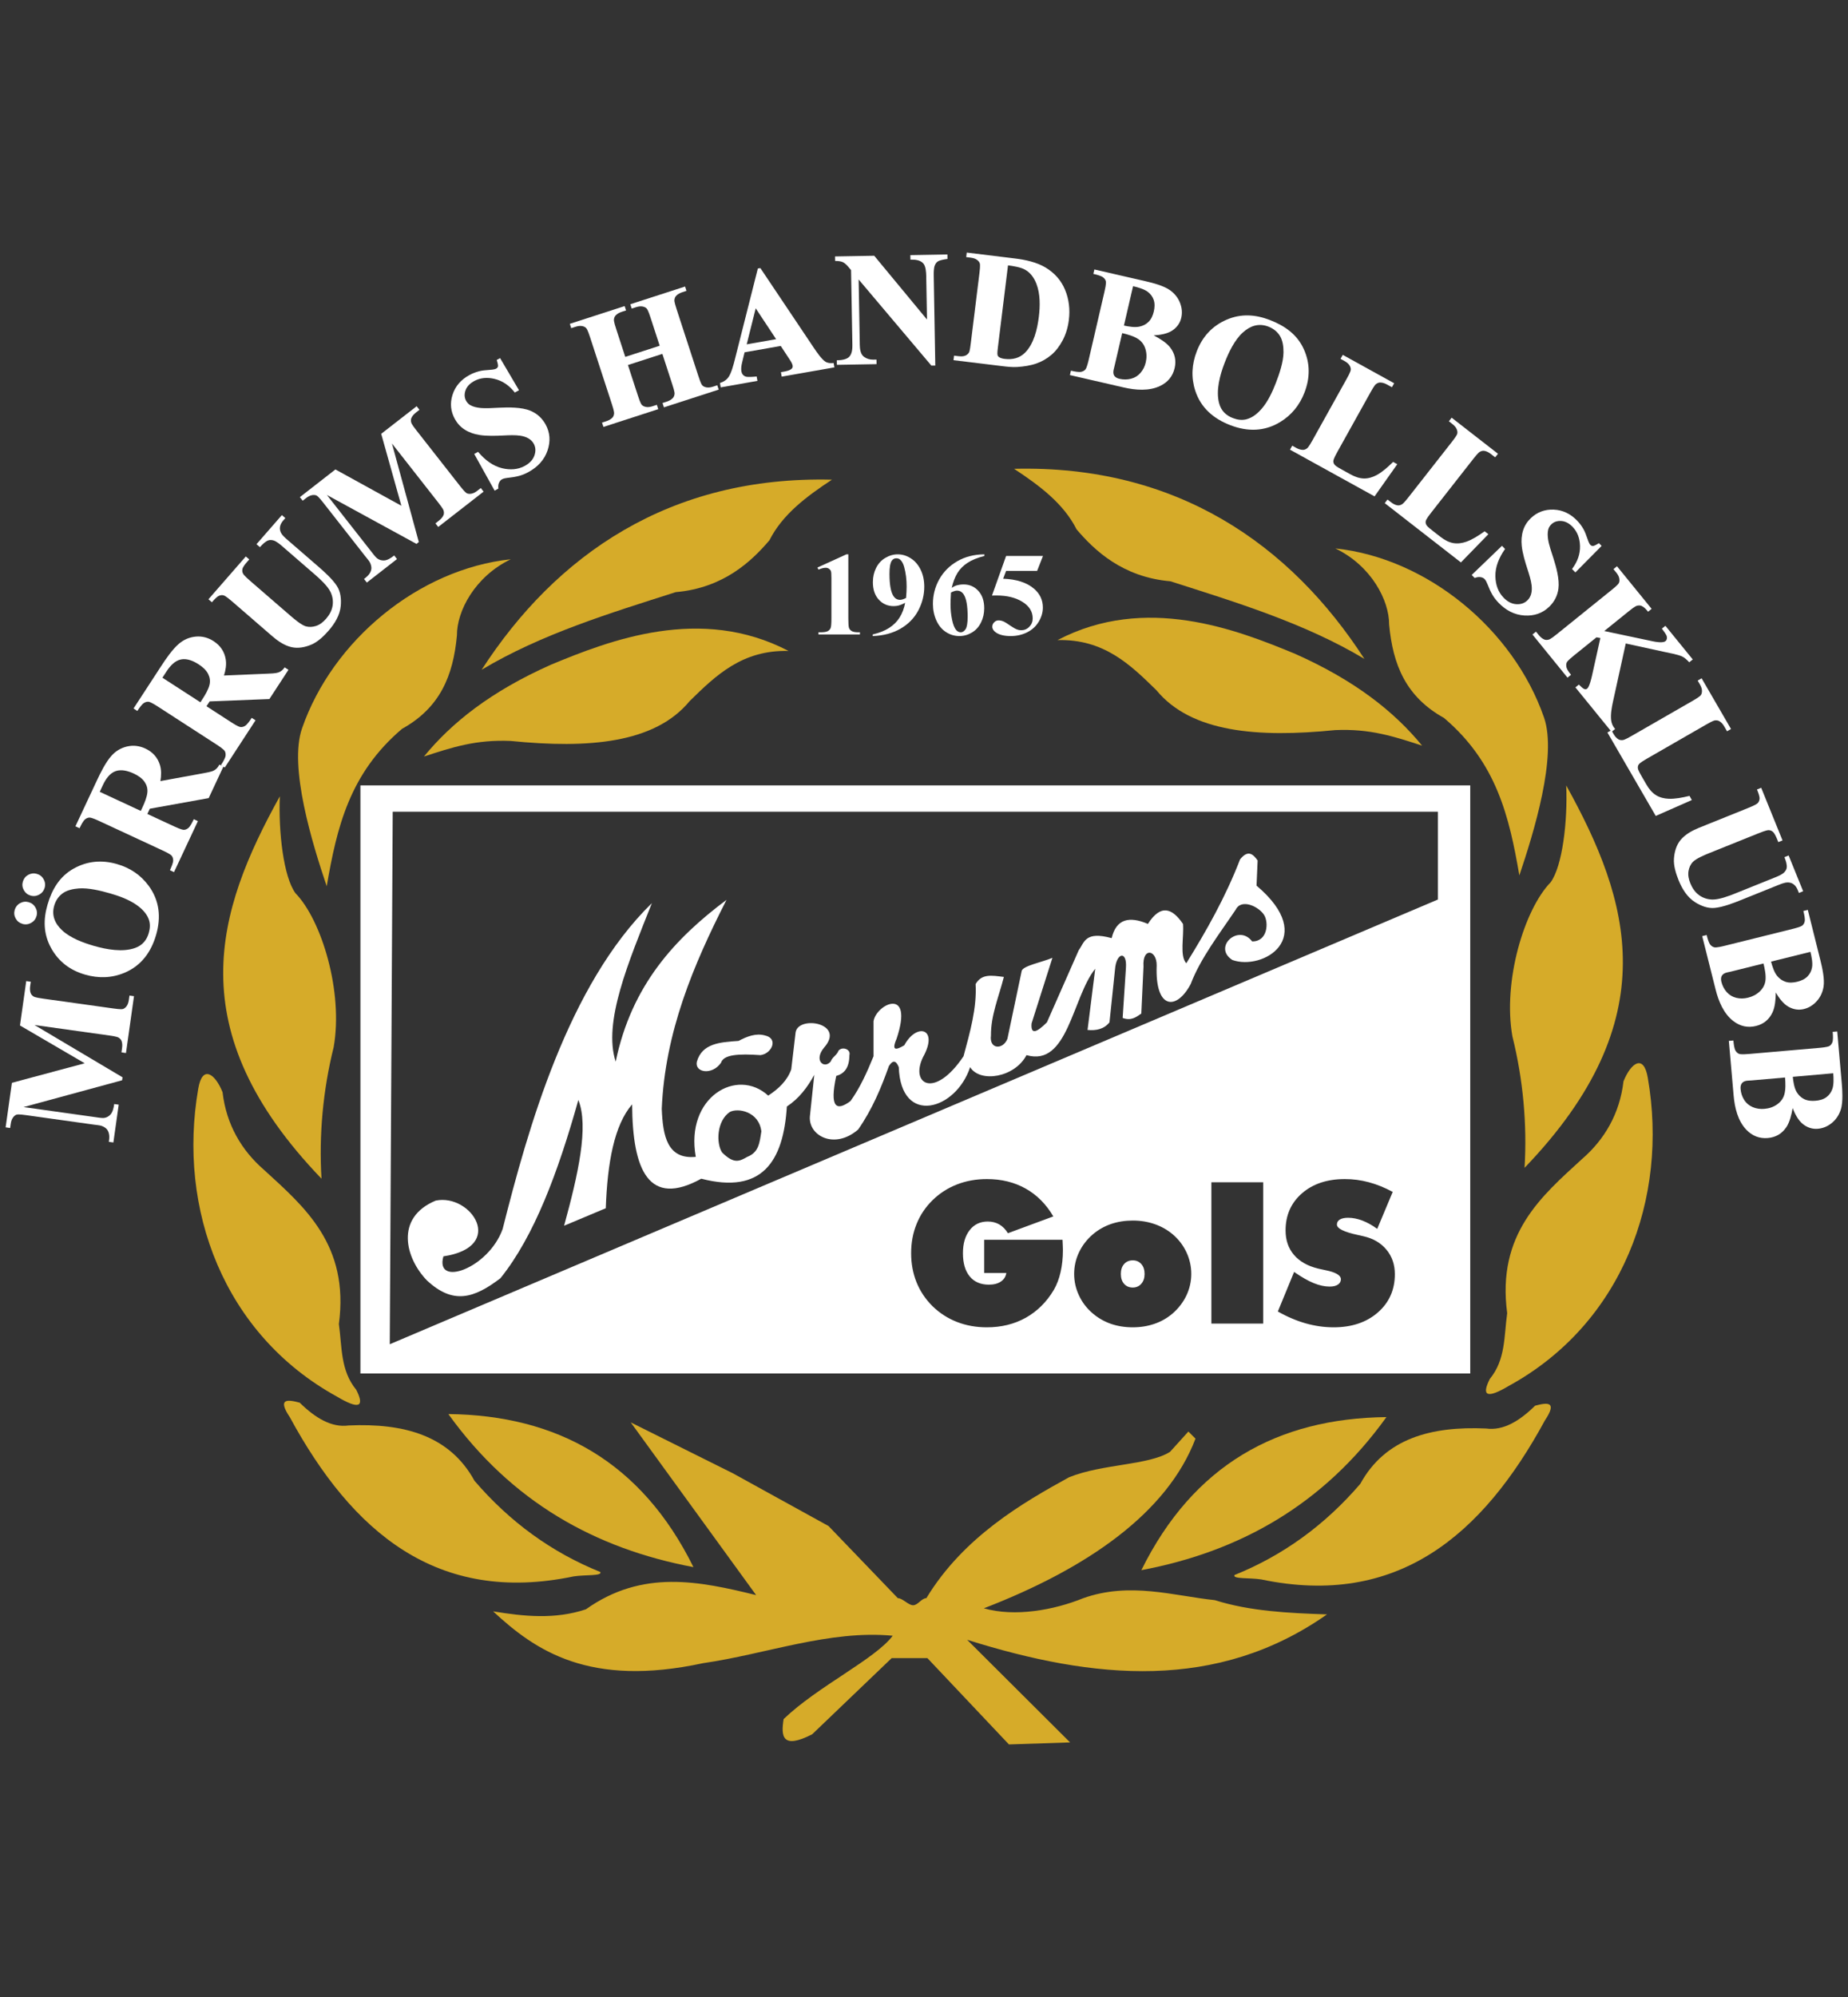 <?xml version="1.0" encoding="utf-8"?>
<!-- Generator: Adobe Illustrator 16.0.0, SVG Export Plug-In . SVG Version: 6.00 Build 0)  -->
<!DOCTYPE svg PUBLIC "-//W3C//DTD SVG 1.0//EN" "http://www.w3.org/TR/2001/REC-SVG-20010904/DTD/svg10.dtd">
<svg version="1.0" id="Layer_1" xmlns="http://www.w3.org/2000/svg" xmlns:xlink="http://www.w3.org/1999/xlink" x="0px" y="0px"
	 width="500px" height="540px" viewBox="0 0 500 540" enable-background="new 0 0 500 540" xml:space="preserve">
<rect x="0" y="0" width="500" height="540" fill="#333333" stroke="none"/>
<g>
	<path fill="#FFFFFF" d="M389.048,243.232L105.458,363.49l0.796-143.992h282.794V243.232L389.048,243.232z M372.798,354.894
		c-3.07,2.683-7.063,4.02-11.969,4.02c-2.514,0-5.028-0.356-7.541-1.065c-2.521-0.718-5.039-1.784-7.55-3.211l4.4-10.699
		c1.978,1.374,3.733,2.381,5.276,3.014c1.547,0.633,2.997,0.95,4.339,0.95c0.946,0,1.691-0.177,2.23-0.535
		c0.545-0.354,0.812-0.839,0.812-1.449c0-1.062-1.351-1.87-4.061-2.427c-0.879-0.194-1.56-0.338-2.052-0.448
		c-2.859-0.692-5.051-1.928-6.57-3.701c-1.526-1.771-2.283-3.982-2.283-6.629c0-4.106,1.475-7.45,4.427-10.024
		c2.953-2.574,6.828-3.862,11.614-3.862c2.207,0,4.375,0.286,6.501,0.862c2.132,0.568,4.282,1.44,6.445,2.61l-4.189,9.997
		c-1.325-0.974-2.657-1.72-4-2.238c-1.333-0.51-2.63-0.767-3.892-0.767c-0.958,0-1.699,0.165-2.228,0.479
		c-0.524,0.323-0.785,0.778-0.785,1.35c0,1.077,1.913,2.027,5.741,2.841c0.608,0.14,1.083,0.249,1.413,0.32
		c2.643,0.589,4.713,1.799,6.235,3.627c1.52,1.824,2.285,4.036,2.285,6.627C377.398,348.756,375.863,352.218,372.798,354.894
		L372.798,354.894z M341.771,357.901h-14.016v-38.214h14.016V357.901L341.771,357.901z M321.004,350.298
		c-0.877,1.843-2.131,3.478-3.749,4.883c-1.427,1.221-3.037,2.147-4.867,2.78c-1.824,0.631-3.79,0.952-5.909,0.952
		c-2.111,0-4.081-0.313-5.894-0.931c-1.816-0.638-3.448-1.564-4.906-2.802c-1.6-1.354-2.845-2.963-3.727-4.839
		c-0.887-1.868-1.325-3.83-1.325-5.859c0-2.05,0.438-4.014,1.325-5.866c0.882-1.848,2.127-3.46,3.727-4.838
		c1.458-1.235,3.09-2.16,4.906-2.795c1.813-0.621,3.782-0.935,5.894-0.935c2.119,0,4.085,0.321,5.909,0.953
		c1.83,0.633,3.465,1.559,4.914,2.776c1.589,1.356,2.825,2.97,3.702,4.83c0.867,1.86,1.311,3.824,1.311,5.874
		C322.314,346.512,321.871,348.457,321.004,350.298L321.004,350.298z M286.948,344.007c-0.41,1.813-1.027,3.414-1.832,4.805
		c-1.947,3.267-4.484,5.773-7.566,7.506c-3.098,1.731-6.61,2.596-10.541,2.596c-2.893,0-5.6-0.479-8.085-1.451
		c-2.485-0.963-4.694-2.389-6.623-4.268c-1.894-1.88-3.337-4.027-4.314-6.441c-0.976-2.426-1.467-5.05-1.467-7.883
		c0-2.853,0.491-5.499,1.483-7.92c0.982-2.434,2.424-4.564,4.306-6.408c1.905-1.863,4.112-3.288,6.607-4.259
		c2.493-0.97,5.2-1.458,8.093-1.458c3.939,0,7.424,0.854,10.485,2.568c3.058,1.713,5.551,4.227,7.497,7.531l-12.291,4.543
		c-0.645-1.06-1.422-1.85-2.333-2.377c-0.918-0.522-1.953-0.783-3.126-0.783c-2.037,0-3.678,0.773-4.882,2.327
		c-1.217,1.548-1.825,3.62-1.825,6.235c0,2.7,0.608,4.794,1.833,6.28c1.226,1.487,2.953,2.229,5.188,2.229
		c1.334,0,2.417-0.278,3.239-0.837c0.83-0.558,1.321-1.331,1.481-2.321h-5.997v-8.976h21.201c0.032,0.781,0.061,1.36,0.076,1.744
		c0.021,0.381,0.029,0.719,0.029,1.026C287.586,340.204,287.368,342.197,286.948,344.007L286.948,344.007z M397.79,212.377H97.516
		v159.026H397.79V212.377L397.79,212.377z"/>
	<path fill="#FFFFFF" d="M306.479,340.804c-0.975,0-1.756,0.34-2.345,1.008c-0.584,0.663-0.874,1.556-0.874,2.671
		c0,1.112,0.29,2.005,0.874,2.672c0.589,0.668,1.37,1.005,2.345,1.005c0.946,0,1.716-0.337,2.309-1.015
		c0.597-0.676,0.894-1.567,0.894-2.662c0-1.115-0.297-2.008-0.879-2.671C308.215,341.144,307.441,340.804,306.479,340.804
		L306.479,340.804z"/>
	<g>
		<path fill="#FFFFFF" d="M197.454,300.689c2.261-1.193,7.916-0.102,8.54,5.248c-0.482,3.029-0.637,5.621-3.79,6.877
			c-2.054,1.148-3.554,2.083-6.828-1.18C193.742,309.197,193.881,303.122,197.454,300.689L197.454,300.689z M135.401,345.639
			c9.162-11.384,15.611-28.716,21.078-48.2c2.887,7.181-0.068,20.177-3.857,34.007c3.761-1.573,7.522-3.154,11.281-4.733
			c0.437-12.258,2.258-22.452,7.128-28.091c0.091,17.973,4.57,27.898,18.703,20.106c16.449,4.26,22.23-4.637,23.159-19.519
			c3.321-2.182,5.579-5.211,7.422-8.57c-0.395,3.743-0.792,7.488-1.188,11.233c-0.439,5.241,6.667,9.091,13.063,3.551
			c3.855-5.534,6.238-11.32,8.314-17.152c1.04-1.669,1.931-1.568,2.672,0.296c0.56,16.01,15.489,11.627,19.303,0
			c2.715,4.328,12.086,2.799,15.252-3.254c11.22,3.25,12.354-15.572,18.596-23.36c-0.697,5.52-1.39,11.038-2.079,16.555
			c2.364,0.219,4.456-0.217,5.935-2.066c0.499-4.729,0.99-9.461,1.485-14.192c0.326-4.723,3.308-5.252,2.969-0.591
			c-0.294,4.533-0.597,9.068-0.891,13.6c2.301,0.846,3.65-0.225,5.049-1.18c0.197-4.239,0.398-8.478,0.592-12.717
			c-0.362-5.284,3.598-4.61,3.565-0.295c-0.479,11.94,5.357,12.291,9.205,5.027c2.613-6.922,7.891-13.735,12.173-20.108
			c1.571-3.15,6.366-0.78,7.719,1.479c1.237,2.035,0.926,7.159-3.267,7.098c-3.674-4.853-10.753,1.555-5.346,5.024
			c8.145,2.922,23.36-5.863,6.534-20.107l0.298-6.801c-1.249-1.761-2.614-2.967-4.754-0.297
			c-3.955,10.254-9.108,19.317-14.547,28.095c-1.848-2.004-0.595-7.098-0.894-10.647c-2.905-4.25-6.002-5.463-9.495,0
			c-5.067-2.166-8.58-1.343-9.801,3.845c-7.227-1.977-7.359,1.15-8.907,3.252c-2.872,6.506-5.74,13.012-8.612,19.516
			c-2.68,2.675-4.435,3.511-4.152,0.295c1.876-5.914,3.758-11.827,5.639-17.74c-2.771,1.182-7.98,2.145-8.314,3.547
			c-1.285,6.111-2.575,12.223-3.859,18.335c-1.152,3.013-4.967,2.939-4.455-0.889c-0.053-5.421,2.111-10.4,3.491-15.823
			c-3.436-0.429-5.989-0.893-7.646,1.926c0.363,6.507-1.519,13.011-3.263,19.515c-7.767,11.577-14.529,7.701-10.989,0.293
			c4.411-7.871-1.704-9.47-5.048-3.246c-2.028,1.18-3.613,1.77-2.078-1.775c4.778-14.291-5.528-9.381-6.236-4.73v9.459
			c-1.744,4.266-3.601,8.454-6.236,12.125c-3.741,2.761-5.731,1.926-3.858-6.799c2.095-0.584,3.537-2.092,3.565-5.621
			c0.449-1.607-1.98-2.439-2.969-1.185c-0.396,1.185-1.68,1.704-2.075,2.888c-1.776,2.172-4.729-0.262-1.788-3.774
			c5.825-6.605-6.909-8.721-7.719-4.138c-0.395,3.353-0.79,6.703-1.187,10.055c-1.081,3.027-3.381,5.246-6.237,7.1
			c-8.429-7.729-22.497,0.398-19.593,16.557c-7.705,0.742-8.919-5.627-9.205-13.01c0.876-20.627,8.496-38.807,17.52-56.483
			c-13.905,10.399-25.704,23.054-29.988,43.764c-3.472-10.68,3.469-26.94,9.795-42.876c-22.739,22.141-33.564,61.151-40.378,88.122
			c-3.856,10.729-18.379,15.823-16.032,7.392c17.134-2.582,7.477-17.049-2.078-15.079c-11.179,4.653-8.154,15.643-2.376,21.585
			C122.597,352.836,128.24,351.098,135.401,345.639L135.401,345.639z"/>
		<path fill="#FFFFFF" d="M188.546,287.086c-0.659,2.923,4.074,3.789,6.531,0.297c0.684-2.234,4.689-2.484,10.691-2.07
			c3.1-0.41,4.896-4.539,1.188-5.322c-2.379-0.68-4.864,0.259-7.127,1.479C194.784,281.809,189.953,282.139,188.546,287.086
			L188.546,287.086z"/>
	</g>
</g>
<g>
	<path fill="#D6AB29" d="M439.258,292.396c-1.016,8.719-5.111,15.742-11.267,21.051c-10.853,9.954-23.067,20.19-20.203,41.642
		c-0.878,6.267-0.392,12.535-4.696,17.779c-2.39,4.719-0.669,5.347,5.164,1.871c30.7-16.836,43.225-50.741,37.58-83.278
		C444.733,284.898,441.271,287.383,439.258,292.396L439.258,292.396z"/>
	<path fill="#D6AB29" d="M286.119,173.088c12.504-0.335,19.662,6.586,26.776,13.568c9.409,11.397,27.356,12.874,48.385,10.762
		c9.463-0.405,15.84,1.721,23.49,4.211c-7.481-9.14-18.097-17.587-34.294-24.798C334.456,170.173,309.862,160.666,286.119,173.088
		L286.119,173.088z"/>
	<path fill="#D6AB29" d="M274.373,126.769c6.917,4.551,13.401,9.406,16.911,16.375c4.828,5.665,12.42,12.913,25.37,14.037
		c17.745,5.67,36.396,11.342,52.505,20.99C349.05,147.11,318.277,125.694,274.373,126.769L274.373,126.769z"/>
	<path fill="#D6AB29" d="M148.996,179.77c-16.198,7.212-26.811,15.659-34.292,24.797c7.648-2.488,14.024-4.615,23.488-4.21
		c21.032,2.113,38.979,0.637,48.385-10.762c7.117-6.982,14.274-13.902,26.777-13.569
		C189.614,163.605,165.017,173.113,148.996,179.77L148.996,179.77z"/>
	<path fill="#D6AB29" d="M79.942,241.529c-3.225-4.394-4.633-16.564-4.229-26.201c-17.201,31.02-27.414,63.184,11.275,103.4
		c-0.719-11.674,0.377-23.89,3.287-35.558C92.919,268.238,87.035,248.818,79.942,241.529L79.942,241.529z"/>
	<path fill="#D6AB29" d="M361.28,148.29c9.761,4.692,14.611,14.086,14.563,20.586c1.019,10.952,4.575,19.555,14.853,25.265
		c14.176,12.023,17.641,26.578,20.384,42.58c3.92-11.617,10.28-32.282,6.678-42.685C409.524,170.229,386.221,150.942,361.28,148.29
		L361.28,148.29z"/>
	<path fill="#D6AB29" d="M375.118,383.19c-29.427,0.334-52.212,12.878-66.308,41.39C335.333,419.589,358.021,406.971,375.118,383.19
		L375.118,383.19z"/>
	<path fill="#D6AB29" d="M108.78,197.08c10.273-5.708,13.832-14.312,14.85-25.265c-0.047-6.5,4.807-15.895,14.563-20.585
		c-24.938,2.651-48.243,21.938-56.478,45.744c-3.602,10.403,2.761,31.069,6.684,42.684C91.137,223.657,94.603,209.104,108.78,197.08
		L108.78,197.08z"/>
	<path fill="#D6AB29" d="M130.314,181.11c16.11-9.649,34.762-15.32,52.505-20.992c12.952-1.123,20.541-8.37,25.37-14.036
		c3.507-6.969,9.995-11.825,16.909-16.375C181.195,128.633,150.427,150.048,130.314,181.11L130.314,181.11z"/>
	<path fill="#D6AB29" d="M409.197,280.229c2.91,11.674,4.009,23.889,3.288,35.56c38.688-40.217,28.473-72.381,11.276-103.399
		c0.406,9.638-1.008,21.807-4.228,26.201C412.441,245.878,406.555,265.3,409.197,280.229L409.197,280.229z"/>
	<path fill="#D6AB29" d="M155.2,426.267c3.188-0.494,7.802-0.06,7.223-1.192c-13.115-5.281-24.46-13.5-34.038-24.654
		c-6.703-12.26-19.081-15.629-34.039-14.969c-4.646,0.643-9.016-2.013-13.262-6.163c-3.453-0.935-6.049-1.12-2.651,3.961
		C95.302,414.298,118.285,433.977,155.2,426.267L155.2,426.267z"/>
	<path fill="#D6AB29" d="M96.385,375.807c-4.309-5.241-3.818-11.509-4.698-17.777c2.865-21.45-9.353-31.691-20.2-41.641
		c-6.157-5.315-10.258-12.332-11.273-21.053c-2.012-5.016-5.476-7.496-6.576-0.939c-5.644,32.543,6.885,66.443,37.581,83.283
		C97.054,381.151,98.777,380.527,96.385,375.807L96.385,375.807z"/>
	<path fill="#D6AB29" d="M187.62,423.756c-14.101-28.513-36.886-41.057-66.31-41.387
		C138.406,406.144,161.098,418.766,187.62,423.756L187.62,423.756z"/>
	<path fill="#D6AB29" d="M415.342,380.108c-4.242,4.159-8.612,6.813-13.258,6.168c-14.961-0.665-27.341,2.717-34.04,14.969
		c-9.579,11.15-20.927,19.372-34.04,24.655c-0.58,1.128,4.032,0.692,7.227,1.188c36.909,7.713,59.896-11.971,76.77-43.015
		C421.396,378.988,418.793,379.17,415.342,380.108L415.342,380.108z"/>
	<path fill="#D6AB29" d="M293.116,432.15c-7.996,3.245-18.531,5.136-26.922,2.747c27.941-10.771,49.617-25.773,57.26-45.879
		c-0.64-0.64-1.285-1.28-1.925-1.92c-1.657,1.832-3.308,3.66-4.964,5.49c-5.797,3.665-18.205,3.207-27.309,6.868
		c-12.358,6.792-28.541,16.081-38.616,32.693c-1.284,0-2.296,1.919-3.585,1.919c-1.285,0-2.848-1.919-4.138-1.919
		c-6.251-6.505-12.502-13.007-18.753-19.507c-8.644-4.763-17.286-9.521-25.927-14.281c-9.194-4.581-18.389-9.162-27.582-13.736
		c11.308,15.563,22.616,31.134,33.926,46.699c-15.354-3.754-30.71-7.049-46.062,3.845c-8.369,2.787-16.734,1.929-25.1,0.551
		c11.49,10.677,26.043,20.633,56.818,14.011c17.101-2.471,34.2-9.027,51.302-7.419c-4.762,6.343-20.259,13.655-29.514,22.528
		c-0.758,4.692-0.405,8.275,7.725,4.118c7.17-6.863,14.343-13.733,21.514-20.601h9.649c7.359,7.783,14.711,15.564,22.067,23.348
		c5.519-0.181,11.033-0.364,16.548-0.545c-9.281-9.252-18.57-18.501-27.856-27.751c34.399,10.82,67.657,13.972,97.366-6.867
		c-10.489-0.347-20.911-0.866-30.342-3.849C317.508,431.516,305.745,427.684,293.116,432.15L293.116,432.15z"/>
</g>
<g>
	<path fill="#FFFFFF" d="M243.519,162.198c-0.761,0-1.364-0.353-1.816-1.063c-0.688-1.094-1.042-3.087-1.042-5.976
		c0-1.737,0.204-2.905,0.619-3.528c0.289-0.44,0.696-0.664,1.22-0.664c0.419,0,0.762,0.111,1.02,0.34
		c0.495,0.427,0.871,1.094,1.116,2.001c0.447,1.64,0.667,3.409,0.664,5.305c0,0.887-0.052,1.918-0.157,3.081l0,0
		C244.47,162.032,243.932,162.198,243.519,162.198L243.519,162.198z M240.546,169.804c-1.206,0.771-2.684,1.356-4.419,1.752v0.438
		c2.898-0.106,5.41-0.775,7.537-2.007c2.124-1.24,3.726-2.88,4.802-4.925c1.071-2.046,1.606-4.182,1.606-6.416
		c0-1.72-0.326-3.251-0.986-4.599c-0.656-1.343-1.551-2.376-2.659-3.079c-1.111-0.711-2.283-1.071-3.534-1.07
		c-1.162,0-2.286,0.32-3.364,0.961c-1.077,0.645-1.908,1.549-2.487,2.708c-0.579,1.163-0.872,2.447-0.872,3.846
		c0,2.014,0.536,3.593,1.613,4.753c1.071,1.159,2.415,1.734,4.024,1.734c0.507,0,0.983-0.063,1.442-0.192
		c0.45-0.132,1.007-0.362,1.651-0.699c-0.273,1.485-0.772,2.793-1.479,3.932C242.716,168.079,241.757,169.029,240.546,169.804
		L240.546,169.804z"/>
	<path fill="#FFFFFF" d="M258.931,159.709c0.77,0,1.374,0.357,1.829,1.063c0.697,1.1,1.051,3.087,1.051,5.966
		c0,1.709-0.192,2.841-0.563,3.401c-0.378,0.555-0.806,0.839-1.293,0.839c-0.467,0-0.873-0.197-1.225-0.583
		c-0.475-0.539-0.861-1.484-1.136-2.831c-0.282-1.345-0.422-2.739-0.422-4.176c0-0.668,0.042-1.726,0.128-3.163
		C257.973,159.879,258.512,159.709,258.931,159.709L258.931,159.709z M261.771,152.195c1.146-0.759,2.672-1.38,4.562-1.859v-0.438
		c-2.761,0.021-5.201,0.642-7.308,1.853c-2.115,1.218-3.742,2.851-4.896,4.897c-1.14,2.05-1.716,4.268-1.716,6.645
		c0,1.618,0.314,3.113,0.936,4.49c0.624,1.379,1.494,2.426,2.603,3.137c1.111,0.716,2.315,1.073,3.628,1.073
		c1.206,0,2.337-0.321,3.393-0.956c1.06-0.633,1.878-1.538,2.449-2.708c0.58-1.163,0.87-2.451,0.87-3.845
		c0-1.992-0.536-3.568-1.6-4.721c-1.059-1.149-2.389-1.727-3.976-1.727c-0.697,0-1.382,0.101-2.059,0.31
		c-0.315,0.097-0.688,0.298-1.151,0.614c0.362-1.597,0.881-2.937,1.542-4.016C259.713,153.867,260.623,152.947,261.771,152.195
		L261.771,152.195z"/>
	<path fill="#FFFFFF" d="M268.394,161.039c0.563-0.011,0.991-0.015,1.27-0.015c2.812,0,5.132,0.576,6.978,1.724
		c1.845,1.144,2.767,2.639,2.767,4.472c0,0.882-0.298,1.629-0.906,2.252c-0.601,0.631-1.329,0.939-2.188,0.942
		c-0.406,0-0.778-0.064-1.1-0.188c-0.463-0.166-1.011-0.47-1.652-0.908c-1.014-0.711-1.732-1.148-2.15-1.314
		c-0.414-0.167-0.839-0.251-1.24-0.251c-0.455,0-0.851,0.17-1.188,0.518c-0.339,0.341-0.508,0.737-0.508,1.186
		c0,0.587,0.322,1.105,0.97,1.566c0.932,0.646,2.265,0.971,4.013,0.971c1.607,0,3.094-0.336,4.443-1.009
		c1.354-0.673,2.396-1.634,3.143-2.879c0.741-1.247,1.115-2.522,1.115-3.825c0-2.036-0.806-3.738-2.408-5.1
		c-1.941-1.66-4.729-2.559-8.339-2.693l0.798-2.115h8.396l1.583-4.038h-9.979L268.394,161.039L268.394,161.039z"/>
	<path fill="#FFFFFF" d="M229.001,149.896l-7.832,3.569l0.278,0.565c0.765-0.335,1.416-0.501,1.954-0.501
		c0.33,0,0.624,0.086,0.882,0.256c0.258,0.177,0.436,0.385,0.528,0.633c0.095,0.238,0.14,0.853,0.14,1.835v10.997
		c0,1.336-0.067,2.19-0.205,2.554c-0.137,0.362-0.398,0.651-0.785,0.861c-0.383,0.208-1.033,0.314-1.946,0.314h-0.567v0.577h11.217
		v-0.577h-0.485c-0.805,0-1.396-0.118-1.761-0.346c-0.366-0.229-0.605-0.524-0.726-0.883c-0.107-0.363-0.168-1.196-0.168-2.5
		v-17.353H229.001L229.001,149.896z"/>
</g>
<g>
	<path fill="#FFFFFF" d="M34.868,270.345c-0.085,0.602-0.257,1.274-0.638,1.763c-0.251,0.318-0.58,0.625-0.979,0.734
		c-0.544,0.148-2.133-0.086-2.701-0.166l-18.925-2.646c-0.524-0.074-2.086-0.288-2.525-0.567c-0.339-0.215-0.636-0.499-0.787-0.877
		c-0.246-0.613-0.241-1.331-0.149-1.973l0.164-1.15l-1.229-0.171l-1.695,12l17.51,10.223l-19.694,5.283l-1.698,12.045l1.219,0.174
		l0.161-1.119c0.086-0.602,0.262-1.265,0.643-1.754c0.249-0.322,0.569-0.635,0.972-0.748c0.533-0.145,2.104,0.08,2.66,0.16
		l18.168,2.543c0.476,0.067,1.687,0.18,2.111,0.335c0.499,0.177,0.992,0.438,1.366,0.817c0.34,0.342,0.531,0.807,0.645,1.264
		c0.14,0.564,0.134,1.152,0.053,1.724l-0.073,0.52l1.227,0.169l1.443-10.225l-1.222-0.164l-0.031,0.219
		c-0.125,0.858-0.387,2.009-1.013,2.654c-0.48,0.5-1.062,0.826-1.757,0.89c-0.628,0.058-1.932-0.173-2.571-0.261L6.377,299.36
		l26.662-7.248l0.115-0.802L9.336,277.168l20.182,2.827c0.529,0.073,2.102,0.292,2.548,0.567c0.345,0.219,0.655,0.501,0.81,0.887
		c0.245,0.613,0.24,1.326,0.149,1.971l-0.162,1.152l1.219,0.174l2.172-15.375l-1.222-0.17L34.868,270.345L34.868,270.345z"/>
	<path fill="#FFFFFF" d="M40.263,252.264c-0.563,1.952-1.731,3.344-3.65,4.046c-3.394,1.244-7.762,0.441-11.126-0.519
		c-2.893-0.826-6.402-2.12-8.646-4.197c-1.967-1.82-2.941-4.041-2.179-6.68c0.373-1.293,1.052-2.379,2.106-3.218
		c1.232-0.981,2.973-1.336,4.508-1.457c2.624-0.208,5.974,0.611,8.482,1.331c2.427,0.694,5.102,1.661,7.182,3.122
		c1.398,0.981,2.714,2.265,3.313,3.901C40.692,249.791,40.611,251.052,40.263,252.264L40.263,252.264z M31.64,233.646
		c-4.058-1.157-7.984-0.852-11.694,1.213c-3.843,2.138-5.903,5.679-7.098,9.8c-1.167,4.029-1.092,7.893,0.938,11.625
		c2.031,3.736,5.19,6.104,9.267,7.267c3.598,1.028,7.175,0.944,10.635-0.511c4.549-1.911,7.208-5.6,8.557-10.276
		c1.366-4.734,0.916-9.276-2.049-13.279C38.026,236.558,35.139,234.645,31.64,233.646L31.64,233.646z"/>
	<path fill="#FFFFFF" d="M202.028,93.112l2.438-9.74l5.521,8.339L202.028,93.112L202.028,93.112z M204.935,102.992l-0.213-1.191
		l-0.202,0.021c-0.616,0.059-2.216,0.212-2.794-0.002c-0.661-0.247-1.014-0.734-1.136-1.423c-0.129-0.718,0.012-1.592,0.18-2.294
		l0.682-2.837l9.792-1.723l2.066,3.156c0.27,0.411,0.682,0.994,0.891,1.435c0.105,0.222,0.205,0.457,0.254,0.701
		c0.061,0.325-0.004,0.613-0.242,0.849c-0.473,0.478-1.496,0.704-2.135,0.811l-0.781,0.131l0.207,1.218l14.259-2.505l-0.217-1.19
		l-0.204,0.019c-0.677,0.062-1.42,0.008-2.012-0.366c-1.04-0.661-2.413-2.673-3.095-3.689l-14.502-21.619l-0.687,0.109
		l-6.229,24.626c-0.334,1.313-0.898,3.516-1.65,4.649c-0.532,0.803-1.284,1.317-2.192,1.622l-0.183,0.061l0.213,1.183
		L204.935,102.992L204.935,102.992z"/>
	<path fill="#FFFFFF" d="M57.481,162.689c0.421-0.497,1.204-1.369,1.825-1.607c0.396-0.155,0.81-0.206,1.222-0.083
		c0.6,0.178,1.963,1.364,2.442,1.779l10.715,9.275c1.472,1.274,3.272,2.513,5.2,2.942c1.827,0.408,3.679,0.022,5.375-0.696
		c1.772-0.749,3.404-2.344,4.65-3.772c1.642-1.883,3.069-4.175,3.287-6.72c0.154-1.819-0.021-3.757-1.027-5.329
		c-1.208-1.89-3.477-3.917-5.167-5.378l-8.304-7.188c-0.505-0.438-1.312-1.16-1.629-1.755c-0.285-0.534-0.416-1.103-0.313-1.704
		c0.112-0.661,0.467-1.241,0.904-1.738l0.541-0.619l-0.935-0.809l-6.869,7.868l0.934,0.805l0.146-0.165
		c0.552-0.627,1.284-1.338,2.07-1.656c0.443-0.178,0.949-0.132,1.401-0.013c0.755,0.197,1.695,0.961,2.275,1.463l8.927,7.727
		c1.36,1.179,3.507,3.128,4.286,4.777c0.545,1.154,0.748,2.38,0.56,3.646c-0.204,1.368-0.882,2.554-1.781,3.586
		c-0.745,0.854-1.654,1.607-2.751,1.945c-0.895,0.277-1.822,0.347-2.729,0.088c-1.232-0.352-3.225-2.053-4.186-2.884l-10.714-9.269
		c-0.494-0.427-1.834-1.577-2.112-2.159c-0.179-0.372-0.215-0.765-0.132-1.167c0.127-0.604,0.808-1.424,1.207-1.875l0.645-0.729
		l-0.938-0.806l-10.106,11.58l0.935,0.809L57.481,162.689L57.481,162.689z"/>
	<path fill="#FFFFFF" d="M155.677,88.375c0.572-0.184,1.256-0.327,1.855-0.197c0.396,0.085,0.808,0.246,1.082,0.561
		c0.381,0.437,0.863,1.926,1.045,2.482l5.892,18.057c0.172,0.528,0.647,1.987,0.596,2.535c-0.039,0.413-0.155,0.798-0.44,1.107
		c-0.445,0.481-1.076,0.788-1.692,0.987l-1.133,0.366l0.39,1.171l14.825-4.803l-0.375-1.173l-1.124,0.367
		c-0.573,0.187-1.255,0.328-1.854,0.198c-0.397-0.086-0.821-0.248-1.101-0.557c-0.379-0.421-0.864-1.935-1.042-2.48l-2.706-8.293
		l9.315-3.011l2.704,8.297c0.168,0.509,0.654,1.996,0.597,2.522c-0.044,0.415-0.174,0.807-0.461,1.117
		c-0.446,0.483-1.076,0.792-1.692,0.994l-1.109,0.358l0.387,1.171l14.816-4.797l-0.387-1.172l-1.103,0.361
		c-0.578,0.191-1.258,0.322-1.864,0.197c-0.396-0.082-0.823-0.241-1.096-0.554c-0.377-0.432-0.855-1.929-1.038-2.481l-5.888-18.065
		c-0.164-0.505-0.665-2.012-0.605-2.529c0.047-0.412,0.177-0.803,0.461-1.112c0.446-0.484,1.083-0.791,1.7-0.992l1.102-0.36
		l-0.379-1.169l-14.812,4.794l0.374,1.172l1.11-0.358c0.578-0.188,1.258-0.327,1.864-0.198c0.396,0.084,0.817,0.238,1.089,0.553
		c0.383,0.445,0.86,1.919,1.044,2.483l2.465,7.567l-9.315,3.011l-2.463-7.562c-0.166-0.509-0.66-2.008-0.604-2.533
		c0.044-0.413,0.176-0.804,0.461-1.115c0.445-0.481,1.077-0.789,1.693-0.987l1.132-0.366l-0.388-1.171l-14.828,4.797l0.376,1.17
		L155.677,88.375L155.677,88.375z"/>
	<path fill="#FFFFFF" d="M125.777,116.202c1.186,0.745,2.515,1.188,3.892,1.412c2.06,0.335,4.544,0.243,6.623,0.141
		c1.385-0.068,3.115-0.149,4.487,0.063c0.784,0.123,1.573,0.347,2.256,0.762c0.57,0.351,1.039,0.8,1.366,1.386
		c0.561,1.006,0.573,2.071,0.209,3.152c-0.438,1.3-1.427,2.207-2.605,2.856c-1.896,1.046-3.997,1.136-6.074,0.654
		c-2.611-0.606-4.75-2.315-6.467-4.312l-0.117-0.137l-1.04,0.573l5.523,9.926l1.006-0.565l-0.014-0.144
		c-0.046-0.508-0.008-1.039,0.227-1.5c0.167-0.333,0.399-0.659,0.733-0.842c0.457-0.252,1.082-0.363,1.597-0.418
		c1.061-0.116,2.19-0.272,3.219-0.568c0.854-0.246,1.671-0.6,2.448-1.029c2.415-1.337,4.247-3.233,5.124-5.875
		c0.801-2.414,0.672-4.768-0.571-6.998c-0.947-1.699-2.313-2.935-4.108-3.68c-2.336-0.97-5.9-0.937-8.389-0.817
		c-1.565,0.075-3.683,0.233-5.232,0.059c-0.88-0.1-1.85-0.302-2.624-0.742c-0.494-0.281-0.86-0.69-1.135-1.186
		c-0.492-0.885-0.492-1.824-0.173-2.773c0.392-1.17,1.3-1.979,2.355-2.56c1.719-0.945,3.61-1.037,5.499-0.588
		c2.206,0.523,3.967,1.793,5.381,3.55l0.117,0.146l1.131-0.631l-5.116-8.685l-0.909,0.506l0.054,0.172
		c0.11,0.355,0.369,1.232,0.273,1.602c-0.069,0.268-0.261,0.448-0.499,0.581c-0.442,0.246-1.506,0.316-2.005,0.345
		c-0.872,0.047-1.794,0.141-2.642,0.36c-0.913,0.238-1.788,0.585-2.614,1.04c-2.193,1.207-3.787,2.946-4.537,5.349
		c-0.708,2.269-0.503,4.463,0.655,6.542C123.738,114.51,124.631,115.483,125.777,116.202L125.777,116.202z"/>
	<path fill="#FFFFFF" d="M82.792,134.704c0.482-0.374,1.069-0.733,1.683-0.822c0.401-0.059,0.85-0.059,1.214,0.137
		c0.487,0.262,1.459,1.514,1.807,1.955l11.292,14.394c0.296,0.377,1.082,1.294,1.284,1.699c0.234,0.472,0.408,1.001,0.414,1.532
		c0.005,0.482-0.176,0.951-0.415,1.362c-0.295,0.503-0.728,0.911-1.176,1.275l-0.404,0.329l0.763,0.962l8.158-6.35l-0.754-0.977
		l-0.177,0.138c-0.69,0.541-1.676,1.188-2.586,1.218c-0.693,0.023-1.327-0.157-1.876-0.586c-0.489-0.383-1.277-1.454-1.671-1.954
		l-11.904-15.174l24.24,13.235l0.633-0.503l-7.269-26.647l12.547,15.996c0.332,0.423,1.308,1.661,1.435,2.176
		c0.098,0.392,0.123,0.813-0.033,1.193c-0.249,0.604-0.773,1.117-1.276,1.516l-0.908,0.719l0.752,0.967l12.276-9.549l-0.753-0.978
		l-0.92,0.722c-0.48,0.376-1.068,0.729-1.684,0.82c-0.401,0.058-0.854,0.055-1.218-0.148c-0.51-0.286-1.466-1.515-1.832-1.98
		l-11.765-14.996c-0.331-0.421-1.298-1.647-1.419-2.161c-0.093-0.386-0.108-0.801,0.047-1.174c0.254-0.612,0.76-1.122,1.275-1.522
		l0.913-0.712l-0.757-0.967l-9.591,7.458l5.458,19.453l-17.846-9.819l-9.618,7.49l0.763,0.965L82.792,134.704L82.792,134.704z"/>
	<path fill="#FFFFFF" d="M465.87,263.846c0.301-0.503,0.85-0.766,1.406-0.889l1.043-0.229l8.813-2.195
		c0.347,1.397,0.714,3.209,0.532,4.609c-0.146,1.146-0.669,2.105-1.499,2.907c-0.901,0.875-1.993,1.43-3.215,1.732
		c-1.059,0.265-2.134,0.301-3.198,0.034c-1.007-0.253-1.864-0.767-2.559-1.542c-0.716-0.798-1.184-1.733-1.445-2.771
		C465.615,264.958,465.571,264.344,465.87,263.846L465.87,263.846z M490.27,261.603c-0.169,0.931-0.568,1.752-1.229,2.428
		c-0.741,0.759-1.761,1.188-2.775,1.439s-2.123,0.346-3.131,0.02c-0.931-0.299-1.687-0.85-2.308-1.603
		c-0.801-0.979-1.321-2.605-1.644-3.862l10.646-2.641C490.146,258.636,490.495,260.372,490.27,261.603L490.27,261.603z
		 M469.044,276.158c1.821,1.363,3.855,1.822,6.066,1.271c2.067-0.512,3.55-1.732,4.46-3.654c0.709-1.49,0.874-3.62,0.89-5.391
		c0.866,1.48,2.039,3.081,3.485,3.872c1.306,0.723,2.69,0.951,4.146,0.59c1.373-0.344,2.514-1.08,3.456-2.127
		c1.007-1.116,1.6-2.431,1.841-3.914c0.335-2.051-0.355-5.125-0.851-7.119l-3.411-13.648l-1.205,0.294l0.053,0.216
		c0.165,0.675,0.459,1.927,0.307,2.618c-0.094,0.424-0.287,0.811-0.626,1.09c-0.475,0.389-2.113,0.796-2.718,0.945l-18.257,4.536
		c-0.601,0.149-2.233,0.554-2.832,0.428c-0.427-0.089-0.778-0.346-1.063-0.666c-0.468-0.521-0.806-1.782-0.967-2.448l-0.053-0.216
		l-1.213,0.295l3.631,14.455C464.972,270.734,466.369,274.146,469.044,276.158L469.044,276.158z"/>
	<path fill="#FFFFFF" d="M488.105,297.192c-0.87-0.438-1.53-1.107-2.019-1.944c-0.639-1.09-0.893-2.781-1.019-4.07l10.934-0.959
		c0.109,1.281,0.182,3.061-0.232,4.235c-0.319,0.896-0.831,1.651-1.597,2.219c-0.85,0.63-1.925,0.891-2.965,0.979
		C490.165,297.741,489.054,297.667,488.105,297.192L488.105,297.192z M474.216,299.373c-0.95-0.41-1.724-1.039-2.283-1.914
		c-0.584-0.904-0.902-1.898-0.995-2.971c-0.053-0.559,0.012-1.163,0.387-1.609c0.379-0.457,0.955-0.626,1.526-0.662l1.071-0.066
		l9.044-0.79c0.129,1.44,0.196,3.263-0.201,4.628c-0.325,1.107-0.994,1.979-1.938,2.643c-1.023,0.726-2.187,1.103-3.437,1.208
		C476.295,299.936,475.234,299.8,474.216,299.373L474.216,299.373z M498.314,292.92l-1.229-14.011l-1.229,0.11l0.018,0.219
		c0.06,0.684,0.147,1.982-0.109,2.625c-0.165,0.404-0.407,0.762-0.789,0.98c-0.549,0.314-2.204,0.462-2.837,0.516l-18.74,1.627
		c-0.611,0.052-2.296,0.203-2.867-0.012c-0.402-0.154-0.71-0.465-0.939-0.821c-0.379-0.597-0.519-1.886-0.583-2.573l-0.018-0.223
		l-1.229,0.1l1.298,14.844c0.29,3.237,1.132,6.817,3.464,9.219c1.587,1.639,3.517,2.404,5.792,2.207
		c2.12-0.182,3.784-1.15,4.983-2.908c0.928-1.357,1.427-3.449,1.722-5.191c0.62,1.594,1.525,3.361,2.827,4.371
		c1.176,0.908,2.514,1.356,4,1.227c1.41-0.12,2.663-0.668,3.759-1.557c1.165-0.943,1.958-2.164,2.429-3.588
		c0.371-1.133,0.443-2.527,0.443-3.711v-0.119C498.479,295.138,498.412,294.027,498.314,292.92L498.314,292.92z"/>
	<path fill="#FFFFFF" d="M457.112,215.213l-0.162,0.038c-1.699,0.408-3.729,0.814-5.487,0.738c-1.211-0.054-2.399-0.335-3.439-0.983
		c-1.087-0.683-1.918-1.742-2.554-2.838l-1.209-2.087c-0.281-0.481-1.011-1.713-1.1-2.251c-0.067-0.413-0.012-0.807,0.242-1.146
		c0.375-0.498,1.717-1.265,2.256-1.577l15.997-9.197c0.475-0.271,1.832-1.058,2.369-1.113c0.414-0.042,0.818,0.005,1.183,0.219
		c0.573,0.334,1.004,0.878,1.33,1.446l0.738,1.286l1.071-0.626l-7.953-13.708l-1.066,0.614l0.588,1.021
		c0.301,0.519,0.58,1.152,0.575,1.763c-0.004,0.404-0.067,0.839-0.317,1.169c-0.351,0.461-1.713,1.242-2.22,1.533l-16.513,9.494
		c-0.479,0.275-1.828,1.052-2.368,1.113c-0.407,0.046-0.818,0.016-1.178-0.197c-0.571-0.337-1.003-0.882-1.328-1.452l-0.392-0.685
		l0.818-0.664l-0.141-0.173c-0.521-0.63-0.822-1.361-0.932-2.171c-0.213-1.542,0.17-3.583,0.501-5.089l3.447-15.684l10.414,2.265
		c1.28,0.28,3.592,0.691,4.772,1.213c0.689,0.304,1.338,0.911,1.85,1.454l0.142,0.15l0.951-0.77l-7.401-9.096l-0.954,0.767
		l0.128,0.172c0.286,0.377,1.101,1.447,1.197,1.906c0.1,0.482,0.064,0.971-0.342,1.298c-0.722,0.579-2.68,0.207-3.488,0.035
		l-13.081-2.766l6.654-5.371c0.439-0.356,1.656-1.334,2.204-1.468c0.39-0.096,0.813-0.124,1.193,0.032
		c0.644,0.267,1.232,0.878,1.662,1.413l0.142,0.172l0.954-0.781l-9.366-11.51l-0.958,0.771l0.745,0.916
		c0.383,0.465,0.754,1.045,0.846,1.652c0.061,0.395,0.063,0.844-0.129,1.207c-0.274,0.51-1.502,1.492-1.958,1.86l-14.828,11.957
		c-0.435,0.352-1.622,1.313-2.159,1.464c-0.395,0.11-0.81,0.146-1.196-0.007c-0.612-0.244-1.124-0.722-1.535-1.227l-0.741-0.912
		l-0.962,0.771l9.483,11.664l0.958-0.773l-0.142-0.174c-0.407-0.503-0.994-1.295-1.116-1.947c-0.067-0.403-0.08-0.847,0.104-1.222
		c0.263-0.518,1.52-1.531,1.975-1.897l6.07-4.893l1.044,0.201l-2.26,10.164c-0.169,0.745-0.693,3.017-1.31,3.517
		c-0.205,0.167-0.438,0.192-0.693,0.132c-0.41-0.097-1.115-0.797-1.405-1.089l-0.141-0.144l-0.943,0.761l9.523,11.702l-0.865,0.491
		l13.079,22.566l9.765-4.3L457.112,215.213L457.112,215.213z"/>
	<path fill="#FFFFFF" d="M27.858,212.248c0.7-1.492,1.781-3.15,3.414-3.724c1.615-0.567,3.438-0.038,4.927,0.653
		c1.102,0.511,2.222,1.231,2.918,2.249c0.573,0.841,0.846,1.765,0.764,2.78c-0.107,1.336-0.801,2.967-1.366,4.17l-0.423,0.897
		l-11.109-5.162L27.858,212.248L27.858,212.248z M56.696,185.136c-0.294,1.303-1.21,2.823-1.933,3.932l-0.543,0.833l-10.275-6.643
		l1.125-1.725c0.901-1.385,2.201-2.876,3.901-3.219c1.677-0.337,3.408,0.448,4.784,1.336c1.023,0.658,2.032,1.521,2.577,2.629
		C56.782,183.189,56.921,184.141,56.696,185.136L56.696,185.136z M52.429,221.512l-0.096,0.201
		c-0.292,0.619-0.864,1.789-1.412,2.216c-0.344,0.271-0.731,0.46-1.177,0.463c-0.619,0.005-2.142-0.706-2.707-0.968l-7.166-3.323
		l0.662-1.417l15.927-2.871l3.981-8.509l0.376,0.243l8.322-12.768l-1.036-0.669l-0.121,0.186c-0.377,0.575-1.104,1.649-1.707,2.002
		c-0.377,0.221-0.794,0.348-1.231,0.291c-0.613-0.08-2.03-0.995-2.552-1.333l-6.622-4.284l0.853-1.309l16.167-0.64l5.155-7.9
		l-1.027-0.665l-0.124,0.17c-0.415,0.566-0.938,0.996-1.607,1.221c-0.738,0.249-2.205,0.29-2.989,0.323l-11.699,0.488
		c0.444-1.381,0.711-2.89,0.481-4.33c-0.34-2.141-1.473-3.779-3.286-4.955c-1.467-0.951-3.085-1.395-4.828-1.234
		c-1.713,0.158-3.227,0.807-4.538,1.921c-1.799,1.525-3.555,4.115-4.837,6.08l-7.458,11.433l1.028,0.672l0.122-0.186
		c0.38-0.582,1.103-1.64,1.713-1.997c0.375-0.217,0.788-0.359,1.224-0.299c0.623,0.088,2.023,0.993,2.555,1.334l15.777,10.205
		c0.515,0.332,1.926,1.251,2.245,1.77c0.229,0.373,0.279,0.802,0.239,1.23c-0.066,0.701-0.757,1.807-1.135,2.385l-0.122,0.187
		l0.437,0.281l-0.865-0.403l-0.1,0.184c-0.334,0.617-0.794,1.115-1.423,1.435c-0.688,0.349-2.146,0.595-2.911,0.735l-11.521,2.102
		c0.245-1.425,0.304-2.961-0.122-4.348c-0.639-2.073-1.991-3.543-3.952-4.454c-1.587-0.736-3.247-0.953-4.954-0.553
		c-1.673,0.392-3.082,1.245-4.225,2.527c-1.569,1.762-2.948,4.569-3.945,6.698l-5.79,12.355l1.119,0.522l0.095-0.201
		c0.294-0.624,0.867-1.783,1.417-2.217c0.341-0.269,0.732-0.457,1.172-0.461c0.623-0.004,2.146,0.704,2.715,0.967l17.051,7.917
		c0.56,0.259,2.086,0.969,2.476,1.443c0.277,0.337,0.381,0.758,0.402,1.186c0.033,0.693-0.503,1.898-0.79,2.515l-0.094,0.2
		l1.115,0.521l6.46-13.792L52.429,221.512L52.429,221.512z"/>
	<path fill="#FFFFFF" d="M471.083,243.364l10.207-4.107c0.62-0.25,1.632-0.634,2.305-0.644c0.608-0.01,1.18,0.128,1.672,0.493
		c0.544,0.401,0.902,0.983,1.151,1.599l0.307,0.757l1.14-0.465l-3.924-9.674l-1.14,0.466l0.08,0.205
		c0.312,0.766,0.626,1.75,0.549,2.588c-0.04,0.479-0.318,0.903-0.632,1.252c-0.521,0.579-1.637,1.066-2.35,1.351l-10.966,4.413
		c-1.667,0.672-4.398,1.702-6.219,1.643c-1.285-0.042-2.465-0.41-3.513-1.158c-1.124-0.804-1.886-1.944-2.401-3.212
		c-0.423-1.043-0.693-2.205-0.5-3.332c0.161-0.923,0.521-1.771,1.169-2.458c0.886-0.941,3.292-1.933,4.479-2.412l13.161-5.291
		c0.6-0.242,2.255-0.918,2.887-0.902c0.42,0.011,0.778,0.165,1.101,0.424c0.472,0.375,0.91,1.375,1.133,1.919l0.37,0.893l1.14-0.455
		l-5.772-14.24l-1.145,0.467l0.089,0.207c0.238,0.584,0.682,1.706,0.612,2.347c-0.053,0.42-0.192,0.812-0.491,1.119
		c-0.439,0.459-2.106,1.127-2.702,1.367l-13.162,5.299c-1.8,0.726-3.726,1.764-4.99,3.279c-1.193,1.434-1.685,3.253-1.817,5.085
		c-0.137,1.911,0.557,4.097,1.266,5.847c0.938,2.32,2.34,4.624,4.515,5.966c1.56,0.963,3.373,1.683,5.232,1.506
		C466.164,245.296,469.009,244.2,471.083,243.364L471.083,243.364z"/>
	<path fill="#FFFFFF" d="M8.285,242.172c0.805,0.234,1.595,0.139,2.33-0.267c0.734-0.405,1.227-1.021,1.462-1.826
		c0.234-0.804,0.14-1.591-0.268-2.322c-0.408-0.735-1.026-1.223-1.831-1.458c-0.809-0.234-1.593-0.144-2.329,0.258
		c-0.744,0.406-1.229,1.023-1.465,1.836c-0.233,0.804-0.139,1.589,0.268,2.32C6.86,241.45,7.478,241.938,8.285,242.172
		L8.285,242.172z"/>
	<path fill="#FFFFFF" d="M6.079,249.827c0.808,0.234,1.596,0.139,2.331-0.267c0.739-0.405,1.227-1.017,1.463-1.826
		c0.235-0.804,0.138-1.59-0.267-2.321c-0.408-0.736-1.026-1.224-1.833-1.458c-0.808-0.236-1.592-0.145-2.33,0.257
		c-0.743,0.405-1.229,1.022-1.464,1.833c-0.232,0.806-0.139,1.593,0.267,2.324C4.653,249.106,5.272,249.591,6.079,249.827
		L6.079,249.827z"/>
	<path fill="#FFFFFF" d="M375.407,135.075l-0.748,0.978l20.609,16.031l7.432-7.635l-1.019-0.79l-0.133,0.096
		c-1.422,1.012-3.154,2.147-4.811,2.725c-1.144,0.402-2.353,0.585-3.556,0.371c-1.266-0.226-2.431-0.901-3.435-1.679l-1.909-1.477
		c-0.442-0.343-1.579-1.208-1.864-1.678c-0.219-0.354-0.322-0.747-0.209-1.155c0.169-0.607,1.11-1.802,1.502-2.299l11.368-14.496
		c0.339-0.43,1.302-1.661,1.78-1.91c0.363-0.19,0.762-0.312,1.181-0.247c0.652,0.103,1.258,0.449,1.777,0.851l1.163,0.904
		l0.766-0.966l-12.54-9.754l-0.745,0.977l0.93,0.725c0.476,0.367,0.968,0.854,1.193,1.419c0.148,0.374,0.249,0.809,0.145,1.207
		c-0.142,0.544-1.132,1.796-1.482,2.245l-11.738,14.96c-0.342,0.437-1.298,1.652-1.781,1.913c-0.357,0.193-0.753,0.322-1.163,0.258
		c-0.653-0.1-1.263-0.452-1.773-0.85L375.407,135.075L375.407,135.075z"/>
	<path fill="#FFFFFF" d="M398.994,156.298l0.137-0.05c0.484-0.178,1.003-0.275,1.515-0.173c0.363,0.072,0.747,0.213,1.007,0.483
		c0.364,0.369,0.628,0.965,0.815,1.438c0.39,0.991,0.837,2.038,1.389,2.95c0.46,0.755,1.016,1.449,1.631,2.082
		c1.927,1.986,4.242,3.253,7.026,3.41c2.538,0.145,4.794-0.582,6.634-2.358c1.402-1.345,2.245-2.981,2.507-4.905
		c0.335-2.502-0.613-5.916-1.374-8.283c-0.475-1.485-1.188-3.492-1.418-5.026c-0.133-0.87-0.185-1.848,0.04-2.708
		c0.146-0.549,0.455-1.01,0.861-1.4c0.739-0.705,1.645-0.945,2.648-0.884c1.228,0.074,2.251,0.739,3.089,1.605
		c1.365,1.414,1.938,3.198,1.994,5.144c0.064,2.246-0.722,4.293-2.05,6.085l-0.113,0.151l0.902,0.93l7.102-7.172l-0.721-0.743
		l-0.153,0.092c-0.321,0.199-1.107,0.669-1.494,0.674c-0.278,0.003-0.499-0.128-0.693-0.325c-0.35-0.362-0.696-1.368-0.85-1.842
		c-0.273-0.826-0.6-1.694-1.031-2.452c-0.463-0.816-1.031-1.567-1.685-2.242c-1.74-1.801-3.846-2.877-6.36-2.974
		c-2.372-0.091-4.468,0.675-6.18,2.323c-0.975,0.939-1.684,2.045-2.086,3.337c-0.415,1.333-0.5,2.724-0.359,4.107
		c0.206,2.069,0.942,4.441,1.58,6.416c0.426,1.313,0.95,2.956,1.1,4.331c0.085,0.784,0.067,1.602-0.154,2.363
		c-0.188,0.643-0.515,1.206-0.998,1.67c-0.834,0.801-1.853,1.093-3.002,1.021c-1.368-0.086-2.505-0.797-3.439-1.766
		c-1.512-1.558-2.144-3.532-2.211-5.677c-0.09-2.658,1.026-5.181,2.509-7.332l0.102-0.15l-0.831-0.856l-8.192,7.877L398.994,156.298
		L398.994,156.298z"/>
	<path fill="#FFFFFF" d="M355.112,119.053c-0.273,0.487-1.019,1.826-1.453,2.164c-0.326,0.254-0.693,0.433-1.117,0.434
		c-0.656,0.002-1.313-0.246-1.88-0.561l-1.031-0.574l-0.604,1.08l22.877,12.626l6.146-8.694l-1.128-0.63l-0.116,0.116
		c-1.244,1.223-2.778,2.618-4.326,3.445c-1.06,0.565-2.24,0.954-3.452,0.926c-1.289-0.029-2.541-0.513-3.658-1.129l-2.106-1.164
		c-0.488-0.268-1.765-0.952-2.119-1.366c-0.27-0.318-0.431-0.688-0.387-1.11c0.068-0.616,0.825-1.961,1.128-2.506l8.955-16.085
		c0.263-0.47,1.026-1.849,1.451-2.162c0.33-0.244,0.712-0.428,1.127-0.429c0.665-0.003,1.317,0.241,1.89,0.56l1.293,0.718
		l0.604-1.079l-13.897-7.672l-0.616,1.069l1.039,0.574c0.523,0.29,1.104,0.694,1.415,1.22c0.201,0.342,0.37,0.759,0.325,1.165
		c-0.064,0.579-0.825,1.938-1.111,2.451L355.112,119.053L355.112,119.053z"/>
	<path fill="#FFFFFF" d="M312.178,84.217c-0.236,1.018-0.651,2.042-1.401,2.793c-0.685,0.689-1.535,1.1-2.479,1.308
		c-1.24,0.274-2.936-0.005-4.205-0.286l2.47-10.645c1.262,0.288,2.98,0.765,3.977,1.525c0.754,0.573,1.313,1.3,1.615,2.198
		C312.488,82.112,312.415,83.204,312.178,84.217L312.178,84.217z M306.035,102.408c-1.038,0.272-2.091,0.263-3.138,0.027
		c-0.552-0.125-1.116-0.364-1.427-0.862c-0.314-0.491-0.281-1.108-0.148-1.652l0.25-1.032l2.05-8.808
		c1.414,0.322,3.179,0.82,4.359,1.62c0.958,0.647,1.582,1.548,1.926,2.651c0.369,1.194,0.375,2.419,0.093,3.635
		c-0.25,1.06-0.709,2.026-1.428,2.848C307.889,101.619,307.043,102.145,306.035,102.408L306.035,102.408z M313.91,104.35
		c2.056-0.992,3.384-2.585,3.904-4.811c0.479-2.063,0.068-3.947-1.236-5.616c-1.017-1.3-2.848-2.417-4.428-3.235
		c1.715-0.095,3.682-0.407,5.049-1.329c1.231-0.833,2.068-1.957,2.403-3.413c0.318-1.371,0.182-2.725-0.326-4.034
		c-0.54-1.4-1.458-2.522-2.671-3.408c-1.688-1.234-4.736-2.018-6.755-2.48l-13.758-3.16l-0.27,1.205l0.217,0.047
		c0.682,0.155,1.922,0.462,2.471,0.917c0.334,0.276,0.592,0.618,0.691,1.046c0.138,0.601-0.245,2.237-0.382,2.839l-4.23,18.253
		c-0.137,0.589-0.523,2.242-0.898,2.71c-0.272,0.342-0.667,0.537-1.087,0.645c-0.672,0.173-1.966-0.098-2.635-0.249l-0.218-0.048
		l-0.274,1.193l14.568,3.35C307.215,105.5,310.897,105.811,313.91,104.35L313.91,104.35z"/>
	<path fill="#FFFFFF" d="M343.169,88.313c1.248,0.479,2.288,1.249,3.034,2.366c0.869,1.306,1.075,3.057,1.063,4.592
		c-0.021,2.623-1.138,5.88-2.075,8.304c-0.902,2.342-2.107,4.921-3.739,6.848c-1.108,1.307-2.5,2.497-4.188,2.948
		c-1.241,0.331-2.498,0.138-3.678-0.314c-1.898-0.723-3.191-2.001-3.727-3.972c-0.951-3.473,0.233-7.735,1.486-10.984
		c1.08-2.798,2.679-6.182,4.95-8.217C338.306,88.078,340.583,87.325,343.169,88.313L343.169,88.313z M332.912,114.984
		c4.612,1.766,9.189,1.732,13.459-0.868c3.106-1.894,5.272-4.588,6.578-7.982c1.515-3.928,1.559-7.854-0.186-11.716
		c-1.804-4-5.184-6.346-9.192-7.888c-3.919-1.508-7.791-1.769-11.698-0.083c-3.903,1.687-6.55,4.594-8.076,8.556
		c-1.343,3.479-1.564,7.047-0.416,10.603C324.896,110.307,328.373,113.248,332.912,114.984L332.912,114.984z"/>
	<path fill="#FFFFFF" d="M226.161,70.567c0.616,0.011,1.385,0.076,1.943,0.349c0.577,0.282,1.174,0.942,1.577,1.427l0.584,0.695
		l0.358,20.292c0.017,1.01-0.097,2.345-0.83,3.121c-0.737,0.778-2.155,0.937-3.16,0.963l-0.22,0.005l0.02,1.235l10.725-0.189
		l-0.012-1.228l-0.911,0.01c-0.923,0.01-1.757-0.236-2.501-0.784c-0.917-0.679-1.095-2.118-1.112-3.17l-0.31-17.725l19.682,23.292
		l1.06-0.008l-0.424-24.258c-0.015-0.789-0.015-2.067,0.282-2.808c0.178-0.451,0.444-0.863,0.871-1.12
		c0.559-0.343,1.731-0.526,2.376-0.618l0.193-0.029l-0.02-1.21l-10.024,0.178l0.026,1.23l0.226-0.006
		c1.144-0.035,2.491,0.131,3.28,1.058c0.647,0.756,0.743,2.418,0.76,3.363l0.21,11.772l-14.278-17.249l-10.605,0.187l0.022,1.221
		L226.161,70.567L226.161,70.567z"/>
	<path fill="#FFFFFF" d="M280.431,76.785c1.052,2.743,0.991,6.044,0.637,8.916c-0.403,3.252-1.325,7.262-3.727,9.663
		c-1.514,1.516-3.428,1.937-5.519,1.681c-0.5-0.063-1.1-0.188-1.52-0.479c-0.204-0.142-0.338-0.321-0.406-0.561
		c-0.113-0.408,0.045-1.678,0.102-2.106l2.729-22.144c1.438,0.177,3.477,0.503,4.687,1.205
		C278.892,73.815,279.831,75.22,280.431,76.785L280.431,76.785z M275.23,99.239c1.735-0.121,3.552-0.375,5.204-0.958
		c1.458-0.514,2.787-1.277,3.972-2.272c1.298-1.086,2.304-2.474,3.098-3.961c0.916-1.72,1.451-3.589,1.688-5.52
		c0.348-2.806,0.056-5.584-1.039-8.199c-1.079-2.58-2.876-4.554-5.27-5.993c-2.397-1.44-5.467-2.101-8.214-2.437l-13.104-1.605
		l-0.143,1.228l1.17,0.144c0.6,0.073,1.276,0.233,1.76,0.603c0.326,0.242,0.641,0.564,0.749,0.961
		c0.156,0.561-0.036,2.105-0.108,2.689l-2.328,18.841c-0.058,0.463-0.254,2.169-0.488,2.55c-0.242,0.399-0.584,0.679-1.015,0.865
		c-0.543,0.235-1.276,0.206-1.853,0.137l-1.173-0.144l-0.157,1.226l13.104,1.597C272.382,99.147,273.926,99.33,275.23,99.239
		L275.23,99.239z"/>
</g>
</svg>
